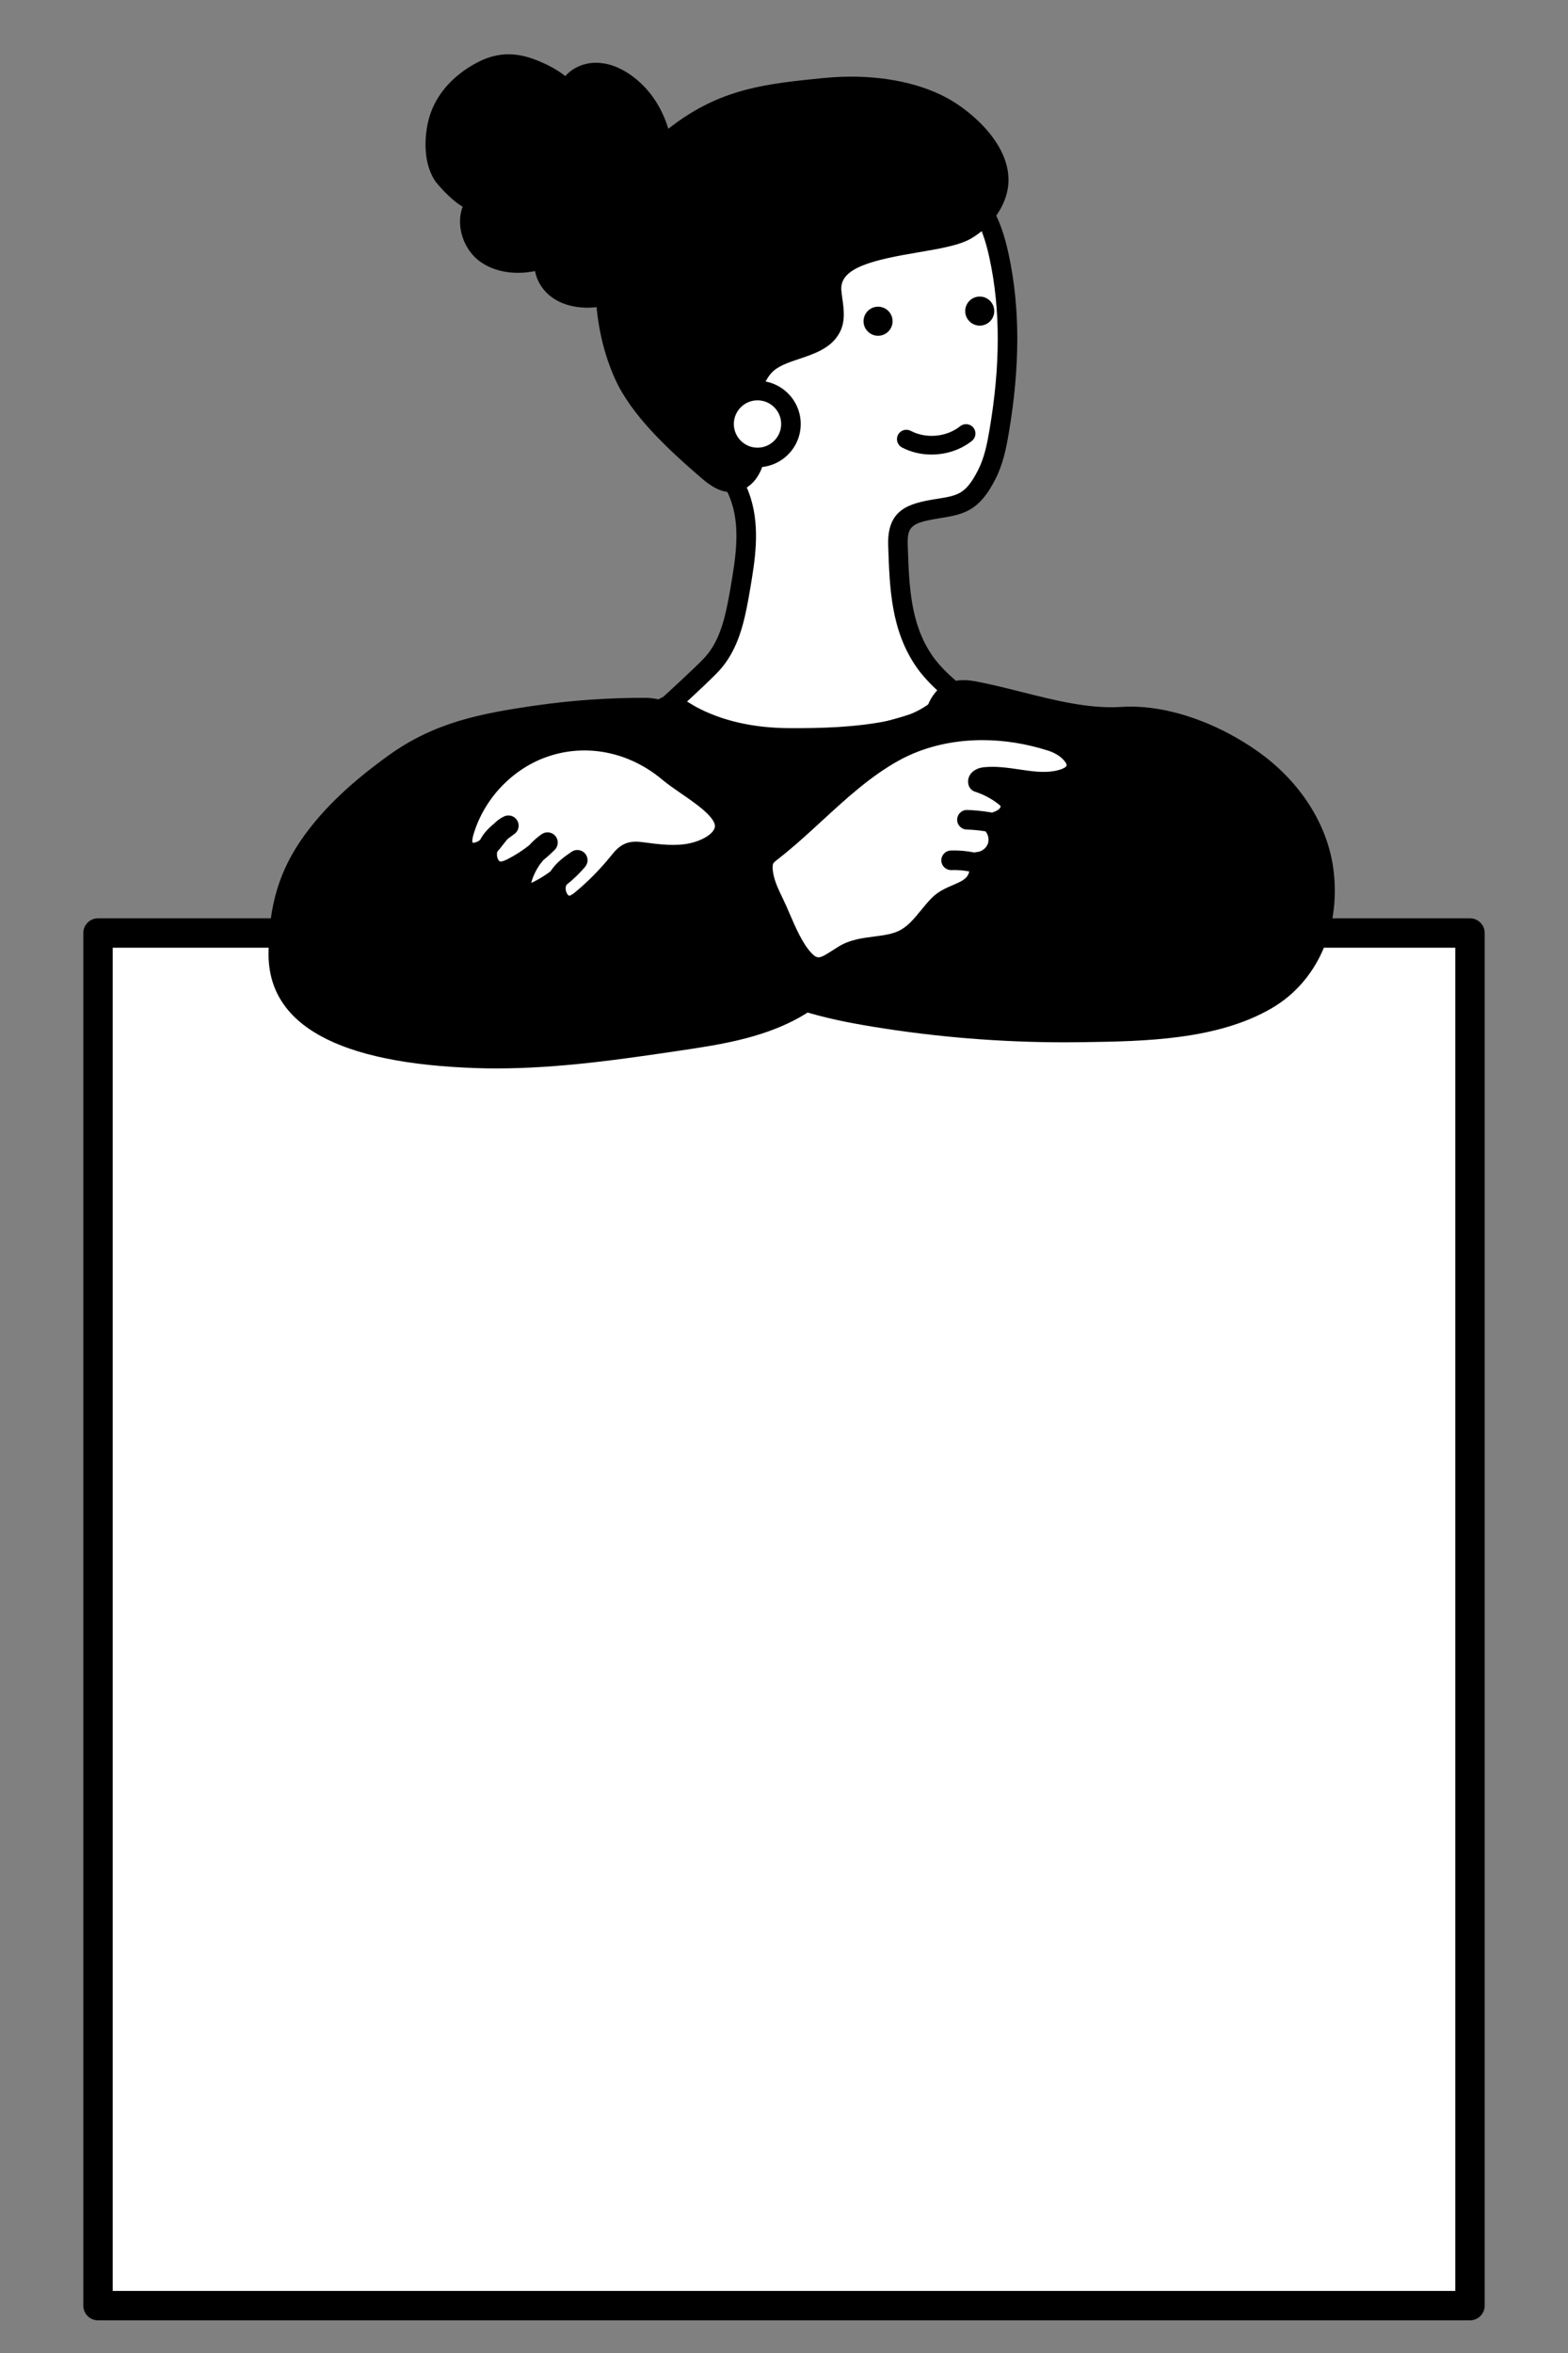 <?xml version="1.0" encoding="UTF-8"?><svg id="uuid-3c0f903e-f0d1-41eb-a81a-999e6d75eacb" xmlns="http://www.w3.org/2000/svg" viewBox="0 0 480 720"><rect x="0" y="0" width="480" height="720" fill="#808080" stroke="none"/><g><g><path d="m220.517,199.813c3.625-5.762,4.952-12.937,6.114-19.767,1.515-8.909,3.007-18.221.289-26.839-3.631-11.512-13.712-18.928-18.004-29.845-4.407-11.211-7.226-23.226-6.559-35.253.667-12.028,5.049-24.09,13.491-32.683,9.274-9.439,25.649-14.961,38.733-14.843,12.376.111,27.357,7.68,37.22,14.85,2.693,1.957,5.27,4.121,7.326,6.739,3.657,4.656,5.472,10.486,6.721,16.273,3.796,17.58,3.019,35.896.006,53.627-.771,4.539-1.711,9.122-3.819,13.216-4.312,8.374-7.528,9.178-15.044,10.364-8.818,1.392-12.377,3.062-12.105,11.163.419,12.486.75,25.001,8.117,35.605,1.5,2.159,3.286,4.101,5.184,5.915,1.456,1.391,5.42,4.789,5.42,4.789,0,0-9.396,6.791-13.361,8.067-21.932,7.059-37.704,7.306-57.982,3.025-3.768-.795-7.573-1.995-10.84-4.034-3.868-2.413-6.05-5.042-6.05-5.042,0,0,9.467-8.617,12.421-11.779,1.031-1.104,1.931-2.293,2.721-3.549Z" fill="#fff"/><path d="m246.715,230.046c-7.884,0-15.976-.98-25.067-2.899-4.798-1.013-8.661-2.46-11.807-4.423-4.228-2.638-6.667-5.547-6.768-5.669-1.022-1.231-.896-3.049.288-4.126.094-.085,9.41-8.571,12.248-11.609.863-.924,1.662-1.967,2.376-3.1,3.192-5.076,4.469-11.461,5.696-18.675,1.381-8.118,2.945-17.318.385-25.436-1.773-5.619-5.253-10.225-8.939-15.102-3.36-4.446-6.833-9.044-8.997-14.547-5.11-12.997-7.385-25.282-6.762-36.515.758-13.678,5.853-25.971,14.344-34.615,9.235-9.399,25.983-15.883,40.896-15.739,13.243.12,28.805,8.045,38.953,15.423,3.462,2.516,5.978,4.839,7.92,7.311,4.298,5.472,6.155,12.221,7.293,17.49,3.515,16.283,3.526,34.196.031,54.761-.75,4.411-1.747,9.5-4.108,14.084-4.943,9.598-9.31,10.699-17.239,11.951-8.427,1.33-9.769,2.467-9.58,8.107l.015.465c.41,12.232.797,23.785,7.569,33.531,1.222,1.758,2.79,3.544,4.794,5.458,1.382,1.32,5.262,4.648,5.301,4.681.696.597,1.081,1.481,1.042,2.397-.038.916-.494,1.765-1.237,2.302-1.001.724-9.905,7.109-14.197,8.49-12.556,4.041-23.295,6.003-34.45,6.004Zm-36.994-14.826c.856.737,1.963,1.596,3.29,2.424,2.543,1.587,5.772,2.779,9.874,3.644,20.821,4.396,36.119,3.596,56.446-2.945,1.909-.615,6.01-3.17,9.416-5.475-.995-.874-2.011-1.78-2.624-2.367-2.298-2.195-4.121-4.278-5.575-6.371-7.78-11.197-8.215-24.186-8.636-36.747l-.016-.465c-.368-10.977,6.116-12.878,14.63-14.222,6.782-1.071,9.067-1.432,12.849-8.778,1.97-3.825,2.823-8.196,3.529-12.347,3.365-19.799,3.371-36.97.019-52.494-1.002-4.64-2.607-10.545-6.149-15.056-1.591-2.025-3.73-3.985-6.732-6.167-8.969-6.52-23.644-14.171-35.487-14.278-13.171-.183-28.516,5.748-36.571,13.948-7.472,7.605-11.96,18.526-12.637,30.751-.575,10.366,1.563,21.803,6.355,33.992,1.863,4.74,4.942,8.815,8.202,13.128,3.829,5.068,7.789,10.308,9.872,16.911,2.996,9.497,1.302,19.455-.192,28.241-1.337,7.857-2.751,14.85-6.531,20.859,0,0,0,0,0,0-.914,1.454-1.947,2.799-3.067,3.999-2.101,2.248-7.233,7.024-10.263,9.813Zm10.797-15.406h.015-.015Z"/></g><g><path d="m209.631,217.733c.699.426,1.353.843,1.915,1.147,9.16,4.955,19.728,6.882,30.142,6.925,10.414.043,20.787-.289,30.997-2.343,6.529-1.313,13.505-4.478,17.731-9.624.476-.58.938-1.219,1.62-1.533,1.522-.701,11.339,7.996,13.714,9.899,30.627,24.546,52.803,51.787,47.703,92.651-1.216,9.743-2.069,19.529-2.632,29.331-1.422,24.732-8.582,47.812-3.401,72.85,1.198,5.789,4.876,17.045.738,21.267-1.968,2.008-17.272,14.216-71.723,20.492-28.697,3.308-81.112-2.773-107.308-14.949-1.957-.91-4.01-1.98-5.043-3.875-.853-1.564-.865-3.433-.856-5.214.133-26.084-1.159-49.939-7.664-75.356-3.025-11.82-8.707-24.606-9.252-36.837-.882-19.814,2.399-42.883,13.488-59.684,11.222-17.003,24.837-30.407,40.281-43.631,1.374-1.176,3.063-3.293,4.845-3.359,1.454-.054,3.185.916,4.705,1.842Z"/><path d="m258.505,462.689c-29.303.001-68.348-5.769-90.64-16.13-2.331-1.082-4.943-2.464-6.41-5.157-1.242-2.278-1.229-4.811-1.22-6.661.117-22.927-.719-47.831-7.571-74.599-.95-3.712-2.155-7.481-3.431-11.471-2.716-8.493-5.524-17.275-5.911-25.975-.628-14.093.353-40.819,13.979-61.465,12.426-18.828,27.615-32.938,40.833-44.256.274-.235.562-.514.863-.805,1.394-1.342,3.302-3.179,5.818-3.272,2.292-.077,4.492,1.131,6.373,2.277l.526.323c.454.279.878.543,1.257.748,7.967,4.309,17.633,6.518,28.729,6.564,9.683.034,20.069-.209,30.393-2.285,6.817-1.371,12.652-4.501,16.009-8.589l.146-.18c.546-.676,1.293-1.601,2.534-2.173,2.474-1.139,4.995.33,14.984,8.737.793.667,1.441,1.213,1.856,1.546,27.287,21.869,54.425,50.299,48.801,95.357-1.155,9.261-2.035,19.062-2.614,29.132-.463,8.056-1.533,15.988-2.567,23.659-2.214,16.412-4.304,31.913-.89,48.412.186.902.436,1.94.705,3.065,1.634,6.827,3.872,16.177-.762,20.904-1.457,1.487-15.905,14.73-73.517,21.371-5.367.618-11.568.921-18.273.921Zm-53.448-243.808h-.022c-.337.111-1.345,1.081-1.886,1.602-.39.376-.766.734-1.122,1.039-12.902,11.048-27.712,24.797-39.729,43.006-9.272,14.049-14.009,35.153-12.995,57.902.351,7.903,3.036,16.298,5.632,24.417,1.246,3.898,2.535,7.928,3.529,11.81,7.019,27.423,7.877,52.788,7.758,76.114-.007,1.331-.014,2.84.49,3.765.596,1.094,2.143,1.881,3.676,2.593,26.092,12.128,78.247,17.857,105.705,14.691,56.515-6.515,69.798-19.483,69.926-19.613,2.316-2.364.299-10.792-.785-15.32-.285-1.191-.548-2.291-.745-3.246-3.621-17.5-1.364-34.238.82-50.426,1.02-7.559,2.073-15.376,2.524-23.202.586-10.203,1.478-20.139,2.651-29.53,5.258-42.131-20.609-69.11-46.605-89.944-.44-.352-1.127-.93-1.967-1.636-1.797-1.513-6.74-5.672-9.162-7.191l-.019.023c-4.22,5.137-11.311,9.022-19.456,10.661-10.847,2.182-21.602,2.439-31.599,2.402-12.093-.05-22.709-2.501-31.554-7.285-.465-.253-.989-.572-1.546-.916l-.502-.308h0c-1.898-1.158-2.688-1.408-3.015-1.408Z"/></g><g><rect x="30" y="285.5" width="420" height="420" fill="#fff"/><path d="m450,710H30c-2.485,0-4.5-2.015-4.5-4.5v-420c0-2.485,2.015-4.5,4.5-4.5h420c2.485,0,4.5,2.015,4.5,4.5v420c0,2.485-2.015,4.5-4.5,4.5Zm-415.5-9h411v-411H34.5v411Z"/></g><g><path d="m257.667,26.503c10.951-.391,22.967,1.356,32.212,6.909,8.11,4.871,18.459,15.316,15.225,25.706-1.475,4.737-4.985,8.703-9.255,11.229-9.351,5.531-42.408,3.332-41.282,18.613.286,3.888,1.647,8.069-.219,11.491-3.676,6.74-15.197,5.881-20.395,11.649-3.836,4.257-4.867,10.451-4.161,16.138.468,3.768,1.618,7.511,1.239,11.289-.379,3.778-2.93,7.752-6.716,8.05-2.904.229-5.49-1.71-7.698-3.61-8.977-7.728-20.538-18.148-25.547-29.118-7.801-17.083-8.068-42.275,1.741-58.657,3.884-6.486,9.676-11.617,15.788-16.068,14.021-10.211,26.764-11.56,43.747-13.261,1.733-.174,3.513-.296,5.321-.361Z"/><path d="m223.817,150.591c-3.578,0-6.51-2.079-9.153-4.355-10.742-9.245-21.365-19.297-26.318-30.143-8.748-19.156-7.95-44.994,1.897-61.438,4.629-7.732,11.688-13.377,16.594-16.95,14.792-10.773,28.216-12.118,45.211-13.82,1.823-.182,3.677-.308,5.512-.373h0c13.187-.473,25.203,2.135,33.86,7.335,8.016,4.815,20.521,16.375,16.541,29.162-1.614,5.182-5.473,9.89-10.589,12.916-3.614,2.138-9.471,3.132-16.253,4.283-13.664,2.32-24.076,4.642-23.568,11.533.066.903.197,1.823.326,2.745.456,3.263.974,6.96-.903,10.399-2.545,4.666-7.697,6.389-12.242,7.909-3.439,1.15-6.688,2.237-8.557,4.311-2.861,3.175-4.106,8.192-3.414,13.765.137,1.11.339,2.218.539,3.325.497,2.755,1.012,5.603.708,8.631-.49,4.882-3.972,10.304-9.46,10.736-.247.02-.492.029-.733.029Zm33.958-121.097h0c-1.708.061-3.434.179-5.131.349-16.721,1.675-28.803,2.885-42.283,12.702-7.124,5.189-11.885,10.014-14.982,15.186-8.766,14.64-9.448,38.661-1.587,55.876,4.474,9.796,14.552,19.292,24.777,28.092,1.84,1.584,3.787,3.023,5.51,2.895,2.138-.169,3.727-2.916,3.972-5.364.22-2.194-.199-4.514-.642-6.972-.213-1.182-.434-2.404-.589-3.65-.906-7.298.883-14.045,4.908-18.511,2.924-3.244,7.084-4.636,11.106-5.981,3.84-1.284,7.466-2.497,8.885-5.098.929-1.703.589-4.132.229-6.704-.142-1.017-.289-2.069-.368-3.134-.948-12.87,15.401-15.645,28.537-17.875,5.677-.964,11.547-1.96,14.207-3.534,3.855-2.281,6.742-5.759,7.92-9.543,2.674-8.589-6.852-18.012-13.907-22.25-7.675-4.61-18.529-6.907-30.563-6.484Z"/></g><path d="m268.796,102.743c-2.453,0-4.449-1.997-4.449-4.449s1.997-4.449,4.449-4.449,4.446,1.997,4.446,4.449-1.994,4.449-4.446,4.449Z"/><path d="m299.919,99.639c-2.453,0-4.449-1.994-4.449-4.446s1.997-4.449,4.449-4.449,4.449,1.997,4.449,4.449-1.997,4.446-4.449,4.446Z"/><path d="m285.161,139.091c-3.141,0-6.275-.712-9.047-2.171-1.404-.739-1.943-2.476-1.204-3.88.739-1.402,2.476-1.943,3.879-1.204,4.738,2.492,10.972,1.908,15.162-1.422,1.242-.987,3.048-.781,4.036.46.987,1.242.781,3.049-.46,4.036-3.466,2.756-7.923,4.181-12.366,4.181Z"/></g><g><path d="m146.158,323.849c20.521.663,40.969-2.285,61.28-5.288,13.165-1.946,27.18-4.103,38.561-11.494,12.756-8.284,13.734-24.617,13.618-38.589-.021-2.514-.095-5.159-1.373-7.323-2.005-3.394-6.282-4.575-10.163-5.264-11.528-2.046-23.271-2.371-34.952-2.463-8.62-.068-15.705-2.222-17.236-12.195-.824-5.363,1.299-11.087,5.421-14.616,1.801-1.542,4.161-3.072,4.192-5.444.045-3.452-4.555-4.631-8.007-4.638-11.042-.025-22.106.728-33.043,2.305-16.511,2.381-30.122,4.902-43.87,14.821-9.373,6.763-18.25,14.421-25.027,23.784-7.778,10.746-10.329,21.483-10.359,34.455-.064,28.052,40.716,31.296,60.958,31.949Z"/><path d="m151.991,326.934c-1.979,0-3.954-.03-5.93-.094h0c-42.421-1.371-63.905-13.13-63.855-34.949.034-14.842,3.302-25.669,10.927-36.203,6.112-8.444,14.279-16.215,25.7-24.456,14.185-10.233,28.263-12.914,45.195-15.356,10.924-1.576,22.22-2.377,33.477-2.336,1.842.004,6.419.311,9.121,3.054,1.248,1.267,1.896,2.863,1.873,4.617-.045,3.42-2.605,5.515-4.474,7.045-.26.213-.517.423-.764.634-3.347,2.866-5.079,7.532-4.409,11.887,1.069,6.965,4.945,9.582,14.3,9.656,10.789.086,23.316.356,35.452,2.51,4.3.763,9.574,2.212,12.218,6.689,1.739,2.946,1.768,6.342,1.789,8.82.134,16.22-1.588,32.428-14.981,41.125-12.098,7.856-26.791,10.029-39.755,11.945-17.26,2.551-36.613,5.412-55.885,5.412Zm-5.736-6.078c20.67.669,41.96-2.48,60.745-5.257,12.359-1.827,26.366-3.898,37.369-11.043,11.521-7.482,12.367-22.533,12.255-36.054-.02-2.334-.105-4.383-.957-5.826-1.395-2.362-4.881-3.266-8.108-3.838-11.68-2.073-23.908-2.334-34.453-2.418-7.697-.061-18.163-1.654-20.171-14.734-.976-6.355,1.549-13.163,6.434-17.344.279-.239.571-.479.866-.72.958-.784,2.271-1.859,2.279-2.489.001-.119-.004-.189-.151-.338-.617-.626-2.487-1.262-4.87-1.268-10.989-.036-21.972.741-32.608,2.274-16.645,2.4-29.44,4.83-42.547,14.286-10.888,7.856-18.627,15.2-24.353,23.111-6.831,9.437-9.758,19.218-9.79,32.706-.041,17.964,19.493,27.705,58.061,28.951h0Z"/></g><g><path d="m349.868,219.373c11.774.968,23.922,6.297,33.304,12.903,11.513,8.107,20.423,20.571,22.1,34.552,1.83,15.258-3.678,31.033-17.454,39.082-16.265,9.503-38.252,9.727-56.499,9.999-21.185.316-42.398-1.234-63.309-4.645-7.535-1.229-15.053-2.704-22.319-5.047-3.696-1.192-7.461-2.7-10.077-5.571-2.461-2.7-3.634-6.313-4.527-9.855-2.129-8.44-3.035-17.424-.69-25.807,2.345-8.382,8.384-16.066,16.684-18.686,5.557-1.754,11.537-1.159,17.36-1.38,5.823-.222,12.123-1.568,15.836-6.059,7.377-8.923,1.091-30.534,17.749-27.437,14.608,2.716,30.469,8.864,45.339,7.885,2.141-.141,4.316-.112,6.503.068Z"/><path d="m325.965,318.942c-19.569,0-39.201-1.586-58.437-4.724-6.784-1.107-14.795-2.585-22.755-5.153-4.072-1.313-8.267-2.997-11.371-6.403-2.927-3.213-4.238-7.253-5.217-11.14-2.654-10.522-2.873-19.466-.67-27.344,2.809-10.042,9.961-17.987,18.666-20.735,4.56-1.439,9.218-1.448,13.724-1.457,1.478-.003,2.956-.004,4.423-.061,6.529-.248,11.119-1.922,13.643-4.976,2.209-2.671,3.005-7.287,3.776-11.75,1.018-5.898,2.071-11.998,6.594-15.146,2.656-1.846,6.003-2.363,10.233-1.577,4.648.865,9.478,2.084,14.149,3.263,10.169,2.567,20.693,5.215,30.447,4.579,2.239-.148,4.574-.123,6.945.072h0c11.295.929,23.972,5.827,34.781,13.439,13.157,9.264,21.667,22.62,23.348,36.643,2.141,17.852-5.107,33.955-18.916,42.023-16.766,9.796-39.276,10.129-57.363,10.398l-.601.01c-1.799.026-3.599.04-5.399.04Zm-30.952-104.833c-1.354,0-2.428.285-3.252.859-2.469,1.718-3.268,6.348-4.115,11.25-.903,5.234-1.838,10.648-5.061,14.546-3.657,4.424-9.723,6.828-18.029,7.143-1.539.059-3.089.062-4.64.065-4.241.008-8.248.015-11.933,1.179-6.798,2.146-12.432,8.521-14.702,16.638-1.915,6.847-1.683,14.784.71,24.268.789,3.131,1.8,6.336,3.837,8.572,2.16,2.371,5.498,3.678,8.783,4.737,7.583,2.446,15.317,3.871,21.882,4.941,20.658,3.371,41.785,4.93,62.782,4.607l.601-.009c17.386-.258,39.024-.579,54.432-9.581,11.716-6.845,17.844-20.693,15.991-36.14-1.458-12.16-9.253-24.294-20.85-32.461-9.963-7.015-21.562-11.523-31.826-12.367-2.078-.17-4.116-.193-6.061-.064-10.711.698-21.686-2.068-32.305-4.748-4.791-1.21-9.316-2.352-13.778-3.181-.908-.169-1.728-.254-2.466-.254Z"/></g><g><path d="m301.41,237.753c-.994.102-2.304.692-2.022,1.651,2.861.918,5.56,2.334,7.941,4.166.713.549,1.423,1.167,1.769,1.998.617,1.48-.128,3.245-1.34,4.295-1.211,1.05-2.793,1.545-4.326,2.015,1.928,1.782,2.674,4.734,1.825,7.218-.849,2.484-3.246,4.362-5.861,4.591.843,2.308.268,5.071-1.426,6.85-2.854,2.997-7.498,3.134-10.7,6.425-3.33,3.422-5.798,7.785-10.076,10.185-5.692,3.193-13.198,1.612-18.792,4.974-4.747,2.853-7.9,6.152-12.305,1.417-4.076-4.381-6.57-11.956-9.145-17.272-1.571-3.242-3.17-6.586-3.406-10.181-.075-1.15.005-2.356.571-3.359.339-.601.831-1.091,1.363-1.537.182-.153.37-.301.557-.446,12.703-9.839,23.25-22.597,37.41-30.507,14.612-8.163,32.606-8.416,48.306-3.4,7.597,2.427,12.129,10.153,1.527,12.042-7.234,1.288-14.636-1.868-21.871-1.124Z" fill="#fff"/><path d="m250.484,298.909c-2.068,0-4.283-.866-6.578-3.333-3.354-3.606-5.639-8.892-7.654-13.557-.691-1.598-1.343-3.109-1.993-4.449-1.604-3.309-3.421-7.06-3.699-11.29-.132-2.016.18-3.66.952-5.028.618-1.095,1.464-1.871,2.046-2.359.208-.174.428-.349.648-.519,4.661-3.61,9.15-7.736,13.489-11.725,7.44-6.839,15.134-13.912,24.291-19.028,14.35-8.017,32.821-9.342,50.678-3.638,5.985,1.913,10.123,6.396,9.839,10.662-.142,2.128-1.46,5.889-8.699,7.178-4.333.77-8.543.152-12.617-.449-.748-.11-1.488-.219-2.218-.318.061.046.123.093.184.14.994.765,2.092,1.745,2.707,3.219,1.054,2.532.174,5.701-2.142,7.709-.568.492-1.172.89-1.788,1.22.816,2.127.909,4.525.16,6.718-.884,2.587-2.87,4.682-5.321,5.787.008,2.473-.917,4.952-2.631,6.752-1.823,1.915-4.094,2.886-6.098,3.743-1.753.749-3.409,1.457-4.624,2.706-.986,1.014-1.905,2.136-2.877,3.323-2.208,2.695-4.49,5.484-7.879,7.385-3.301,1.852-6.879,2.314-10.339,2.76-3.12.402-6.066.782-8.376,2.17-.651.391-1.269.791-1.866,1.175-2.132,1.376-4.723,3.048-7.595,3.048Zm50.237-72.438c-9.347,0-18.24,2.146-25.814,6.377-8.544,4.773-15.974,11.603-23.16,18.208-4.431,4.073-9.013,8.285-13.877,12.052-.156.121-.31.241-.46.368-.36.301-.582.535-.686.72-.124.219-.257.69-.191,1.692.201,3.063,1.682,6.117,3.113,9.071.706,1.457,1.383,3.025,2.101,4.685,1.823,4.22,3.89,9.003,6.542,11.854,1.952,2.099,2.572,1.897,6.543-.667.648-.418,1.321-.852,2.028-1.277,3.385-2.034,7.1-2.513,10.694-2.976,3.027-.39,5.886-.759,8.175-2.043,2.402-1.348,4.235-3.587,6.176-5.957,1.01-1.232,2.054-2.508,3.219-3.705,2.05-2.107,4.447-3.132,6.561-4.036,1.686-.721,3.142-1.343,4.116-2.366.904-.949,1.233-2.529.783-3.759-.32-.875-.214-1.848.286-2.634s1.337-1.294,2.264-1.375c1.438-.126,2.822-1.21,3.29-2.578.467-1.367.036-3.07-1.025-4.051-.786-.728-1.125-1.821-.886-2.865.238-1.044,1.017-1.882,2.042-2.196,1.224-.374,2.489-.762,3.241-1.413.379-.329.545-.77.528-.914-.02-.031-.16-.237-.821-.745-2.119-1.63-4.485-2.871-7.031-3.688-.945-.303-1.678-1.055-1.957-2.008-.331-1.126-.151-2.284.504-3.26,1.199-1.785,3.429-2.143,4.084-2.21h0c3.753-.386,7.416.153,10.958.676,3.763.554,7.318,1.079,10.694.477,2.773-.493,3.753-1.361,3.774-1.681.062-.912-1.891-3.349-5.687-4.561-6.729-2.15-13.538-3.215-20.121-3.215Z"/></g><g><path d="m166.62,228.558c-11.648,4.01-21.13,13.956-24.668,25.878-.527,1.776-.874,3.878.255,5.338,1.76,2.276,5.493,1.076,7.471-1.008,1.978-2.084,3.368-4.911,5.965-6.114-2.517,1.781-5.168,3.732-6.268,6.633-1.1,2.901.243,6.943,3.278,7.422,1.461.231,2.912-.391,4.23-1.067,3.948-2.024,7.582-4.674,10.728-7.824-4.052,2.858-7.017,7.253-8.171,12.112-.176.743-.307,1.55-.005,2.25.788,1.829,3.471,1.383,5.237.495,4.586-2.304,8.712-5.538,12.063-9.454-2.641,1.828-5.447,3.871-6.447,6.946-1.001,3.075,1.019,7.258,4.211,7.034,1.453-.102,2.697-1.049,3.819-1.988,4.037-3.376,7.748-7.152,11.062-11.256.954-1.181,1.947-2.444,3.359-2.978,1.232-.465,2.598-.302,3.903-.13,5.108.67,10.341,1.349,15.366.208,6.594-1.498,12.729-6.105,8.671-12.018-3.287-4.79-11.353-9.019-15.95-12.876-10.542-8.847-24.865-12.162-38.108-7.603Z" fill="#fff"/><path d="m174.257,280.338c-2.08,0-4.038-.994-5.429-2.774-.645-.825-1.136-1.77-1.461-2.77-.427.235-.856.46-1.291.678-.845.424-3.814,1.731-6.545.739-1.353-.493-2.408-1.485-2.972-2.793-.649-1.506-.449-2.986-.186-4.124-1.278.468-2.69.744-4.209.507-2.108-.333-3.902-1.609-5.052-3.592-.396-.682-.699-1.421-.908-2.189-.577.098-1.15.14-1.704.107-1.936-.098-3.629-.963-4.769-2.436-2.311-2.99-1.158-6.87-.779-8.145,3.828-12.896,14.039-23.605,26.649-27.946h0c13.948-4.802,29.327-1.749,41.14,8.165,1.466,1.231,3.377,2.546,5.399,3.939,4.245,2.921,8.634,5.943,11.118,9.564,2.43,3.542,2.033,6.605,1.272,8.549-1.507,3.852-5.93,6.952-11.83,8.292-5.597,1.269-11.372.512-16.467-.157-.829-.108-1.862-.243-2.388-.045-.582.219-1.28,1.086-1.957,1.924-3.51,4.347-7.375,8.281-11.563,11.782-1.056.884-3.022,2.528-5.608,2.709-.154.011-.308.016-.46.016Zm-.858-9.567c-.05.12-.095.241-.135.363-.25.768-.031,1.9.497,2.576.09.116.31.394.519.368.564-.04,1.555-.868,2.03-1.267,3.877-3.241,7.454-6.882,10.635-10.821,1.162-1.44,2.517-3.119,4.689-3.939,1.996-.753,3.972-.494,5.416-.306,4.799.631,9.764,1.283,14.265.259,3.644-.828,6.681-2.665,7.387-4.469.126-.322.46-1.176-.604-2.727-1.829-2.665-5.908-5.473-9.506-7.95-2.149-1.479-4.18-2.877-5.875-4.3-10.113-8.487-23.227-11.118-35.078-7.041h0c-10.731,3.695-19.424,12.817-22.686,23.809-.612,2.06-.273,2.53-.27,2.535.267.116,1.349-.113,2.284-.847,1.056-2.057,2.649-3.659,4.244-4.96.867-.871,1.874-1.665,3.118-2.241,1.466-.679,3.212-.129,4.023,1.272.811,1.401.42,3.188-.9,4.123-.724.513-1.416,1.013-2.048,1.516-.477.517-.954,1.135-1.463,1.797-.534.692-1.083,1.405-1.709,2.097-.212.776-.099,1.769.297,2.449.132.228.346.508.614.55.644.1,1.856-.525,2.315-.761,2.314-1.186,4.498-2.594,6.53-4.207,1.149-1.267,2.43-2.408,3.821-3.389,1.327-.935,3.151-.701,4.197.542,1.047,1.242.969,3.079-.179,4.228-1.123,1.124-2.298,2.185-3.523,3.181-1.718,1.997-3,4.386-3.689,6.934.205-.066.427-.154.653-.267,1.833-.921,3.598-2.014,5.26-3.252,1.721-2.722,4.369-4.555,6.427-5.979,1.291-.895,3.049-.692,4.104.476,1.054,1.167,1.077,2.936.055,4.132-1.716,2.006-3.638,3.858-5.715,5.516Zm-11.015.455h0s0,0,0,0Z"/></g><path d="m320.768,247.525c-.596,0-1.198-.178-1.723-.548-4.401-3.106-9.524-5.277-14.817-6.277-1.625-.307-2.693-1.873-2.386-3.498.308-1.625,1.881-2.685,3.498-2.385,6.129,1.158,12.062,3.673,17.157,7.27,1.351.953,1.673,2.821.719,4.172-.583.826-1.508,1.267-2.448,1.267Z"/><path d="m309.078,256.327c-.447,0-.9-.101-1.328-.313-2.582-1.28-8.022-2.079-11.83-2.18-1.652-.045-2.957-1.42-2.913-3.072.045-1.653,1.408-2.961,3.072-2.913,3.407.091,10.26.783,14.331,2.803,1.482.735,2.087,2.531,1.351,4.012-.523,1.054-1.582,1.664-2.684,1.664Z"/><path d="m309.197,271.958c-.628,0-1.26-.197-1.799-.603-4.558-3.434-10.426-5.317-16.147-5.115-1.693.031-3.035-1.244-3.088-2.896-.053-1.652,1.243-3.035,2.896-3.088,7.156-.229,14.231,2.013,19.943,6.318,1.321.996,1.584,2.872.589,4.192-.588.781-1.485,1.192-2.393,1.192Z"/><g><path d="m146.508,61.201c-4.6,4.307-2.909,12.702,2.193,16.401,5.102,3.699,12.17,3.495,18.121,1.421-.863,3.225.621,6.784,3.16,8.951,2.539,2.167,5.957,3.085,9.294,3.175,4.372.117,8.771-1.111,12.45-3.477,5.345-3.437,8.88-9.099,10.599-15.131,1.599-5.608.411-10.694.875-16.288.959-11.551-2.06-24.213-12.194-31.098-2.921-1.984-6.456-3.306-9.959-2.863-3.503.443-6.863,2.967-7.544,6.432.391-1.989-6.582-5.869-7.997-6.52-6.546-3.009-11.689-3.757-18.01-.438-6.571,3.451-11.977,8.967-13.59,16.441-1.07,4.956-1.054,11.072,1.725,15.43.951,1.491,8.574,9.719,10.876,7.564Z"/><path d="m179.84,94.15c-.215,0-.43-.003-.645-.008-3.108-.084-7.567-.827-11.156-3.891-2.258-1.927-3.749-4.569-4.257-7.299-6.363,1.269-12.452.252-16.839-2.927-3.474-2.518-5.807-6.85-6.087-11.306-.122-1.95.145-3.795.771-5.454-4.08-2.416-8.161-7.455-8.521-8.019-4.007-6.284-2.822-14.451-2.127-17.671,1.651-7.65,7.023-14.206,15.125-18.46,8.143-4.274,14.738-2.348,20.652.369.944.433,3.876,1.853,6.28,3.791,1.876-2.101,4.593-3.569,7.636-3.953,4.933-.622,9.256,1.481,12.016,3.357,9.808,6.663,14.727,18.991,13.494,33.822-.16,1.921-.107,3.791-.051,5.77.098,3.506.2,7.132-.929,11.091-2.072,7.267-6.284,13.243-11.859,16.828-3.988,2.565-8.759,3.96-13.504,3.96Zm-13.019-18.121c.744,0,1.475.278,2.038.8.813.755,1.142,1.897.855,2.967-.514,1.924.395,4.35,2.212,5.9,1.764,1.505,4.402,2.379,7.431,2.46,3.774.098,7.582-.965,10.749-3.002,4.351-2.798,7.668-7.568,9.34-13.434.876-3.072.791-6.088.702-9.281-.058-2.055-.118-4.181.069-6.434.496-5.97.427-20.685-10.893-28.375-2.694-1.83-5.5-2.675-7.901-2.369-2.449.309-4.591,2.045-4.983,4.039-.319,1.622-1.894,2.684-3.515,2.36-1.301-.256-2.238-1.318-2.394-2.565-.983-1.158-4.662-3.43-6.275-4.171-6.432-2.956-10.454-3.088-15.369-.509-6.504,3.415-10.785,8.537-12.055,14.423-1.123,5.199-.628,10.129,1.323,13.189.889,1.345,5.22,5.668,7.129,6.44,1.133-.507,2.513-.27,3.408.688,1.13,1.207,1.068,3.101-.14,4.231h0s-.001.001-.002.003c-1.667,1.562-1.792,3.775-1.718,4.955.168,2.677,1.591,5.359,3.625,6.834,3.721,2.698,9.47,3.078,15.379,1.018.322-.112.655-.167.984-.167Z"/></g><g><circle cx="231.89" cy="129.743" r="10.238" fill="#fff"/><path d="m231.889,142.975c-7.296,0-13.231-5.936-13.231-13.232s5.935-13.231,13.231-13.231,13.232,5.935,13.232,13.231-5.936,13.232-13.232,13.232Zm0-20.476c-3.994,0-7.244,3.25-7.244,7.244s3.25,7.245,7.244,7.245,7.245-3.25,7.245-7.245-3.25-7.244-7.245-7.244Z"/></g></svg>